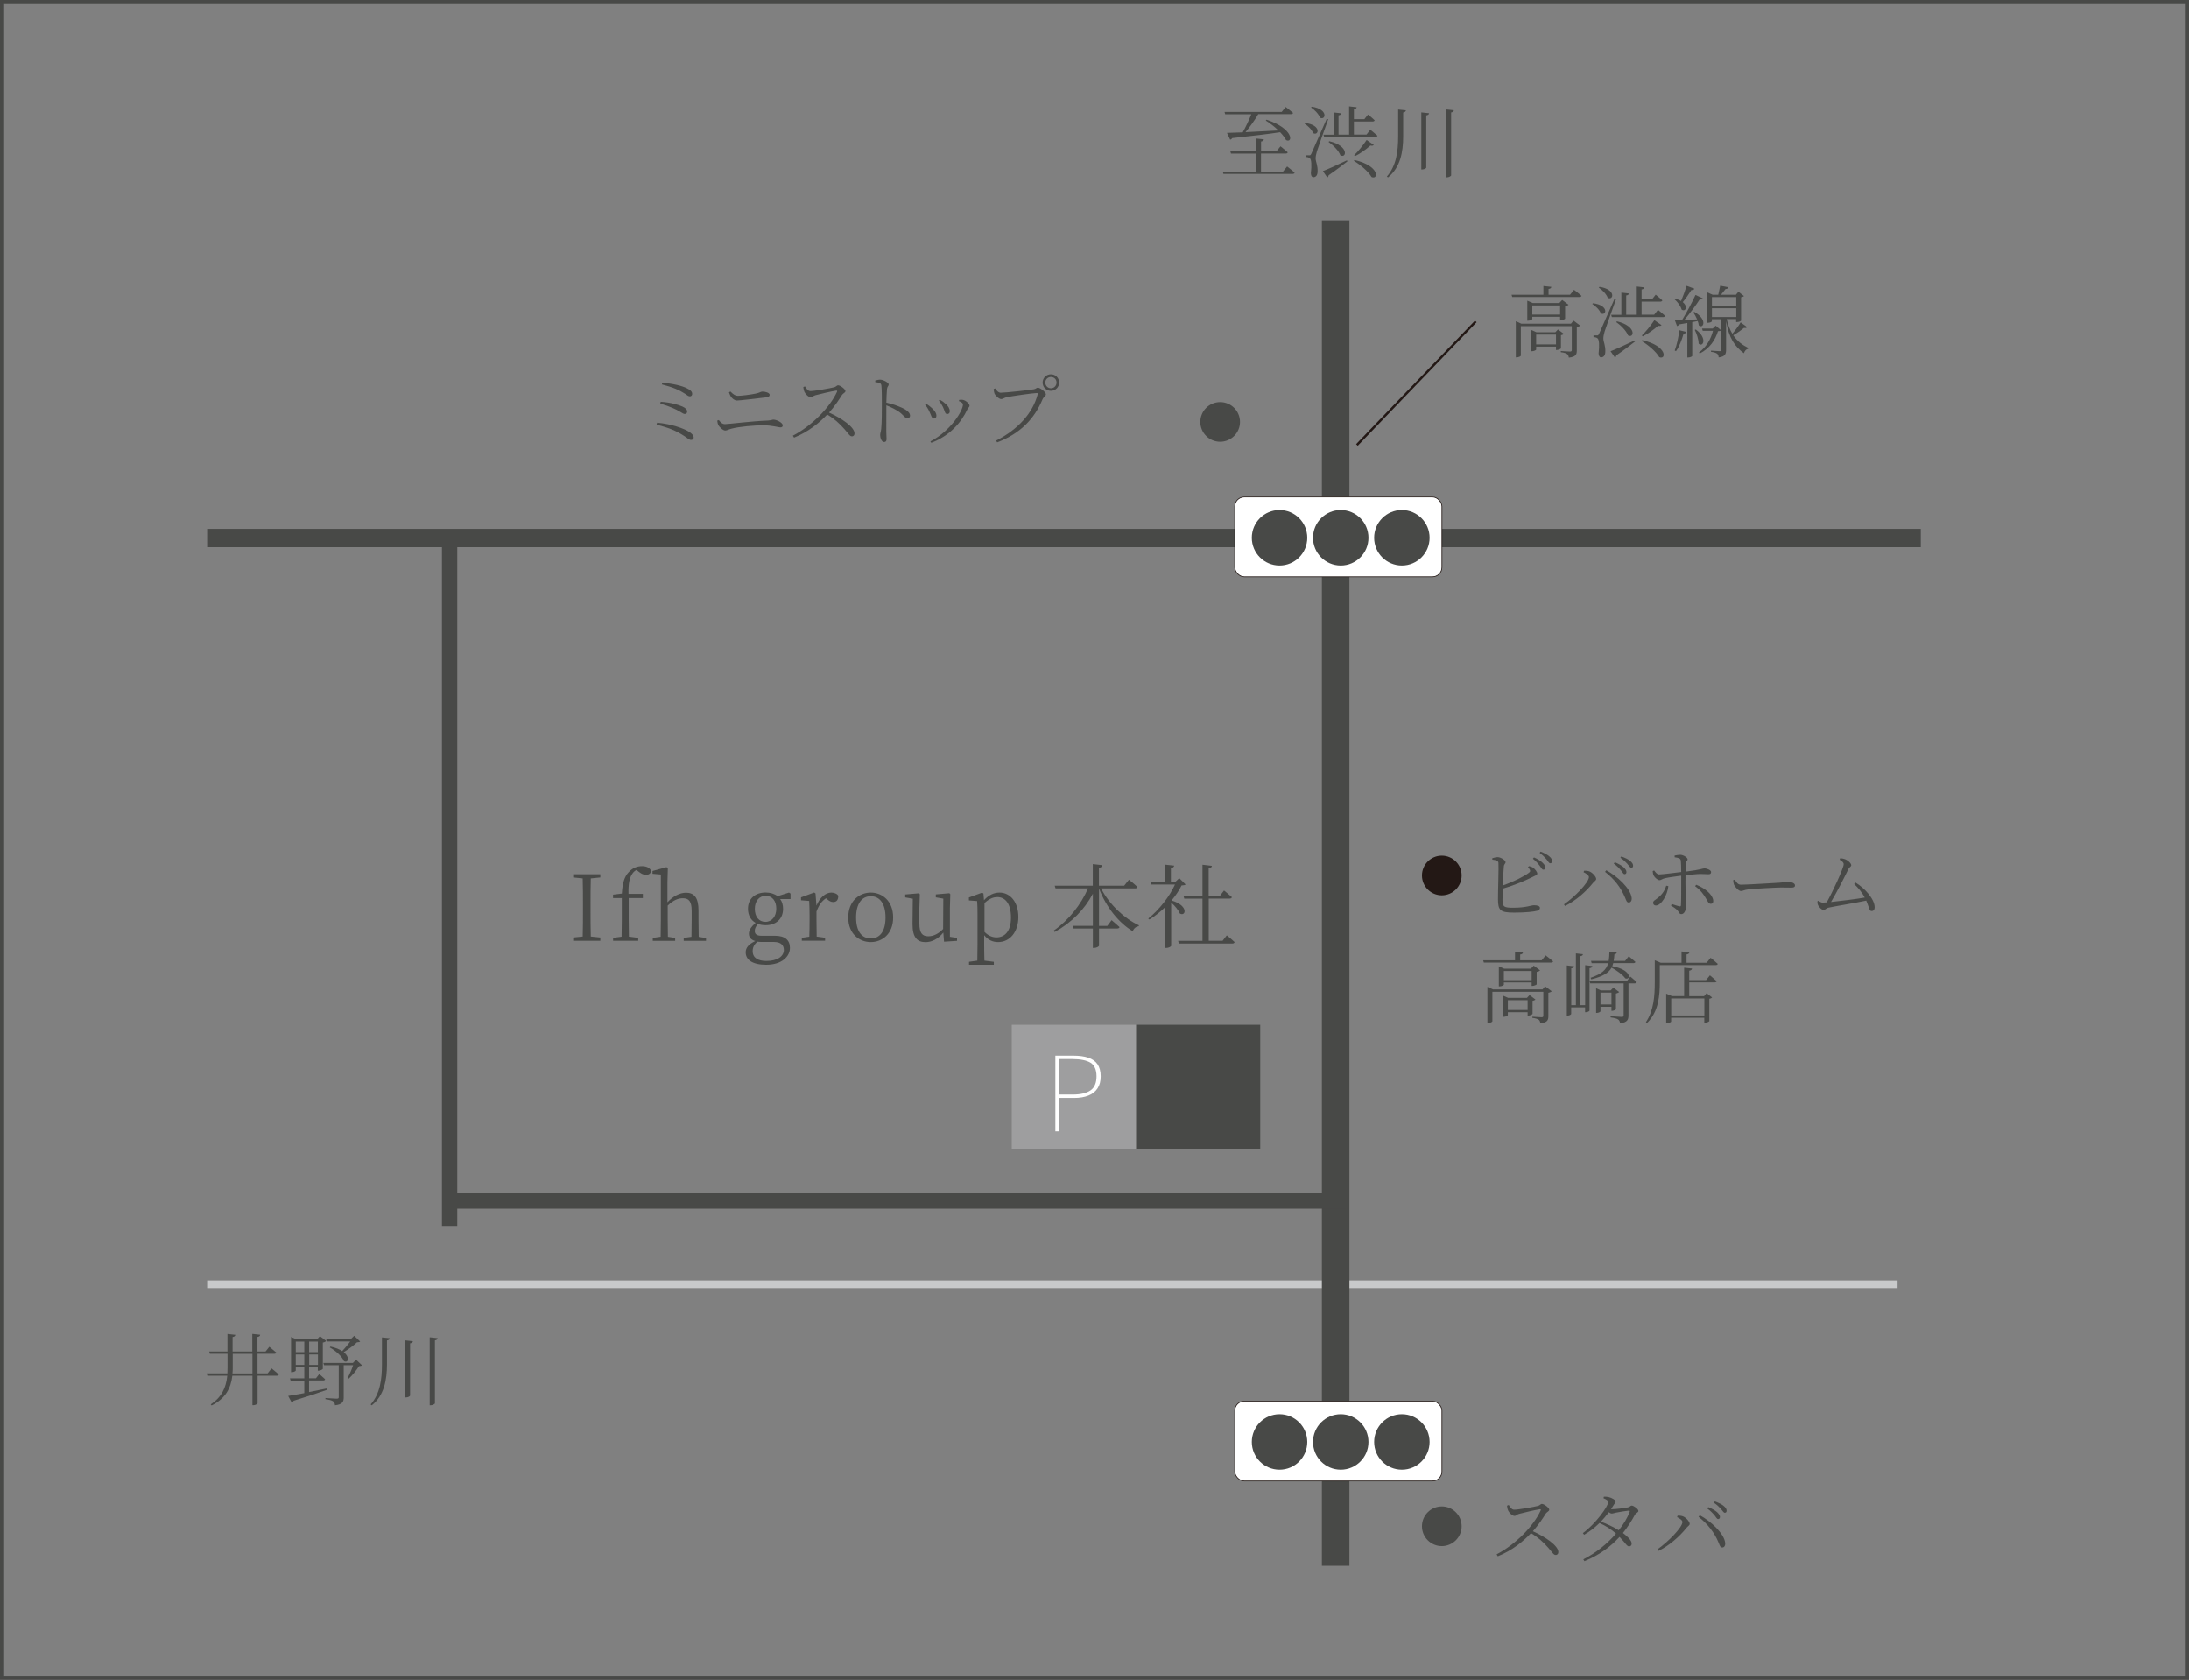 <?xml version="1.0" encoding="UTF-8"?>
<svg id="_レイヤー_2" data-name="レイヤー 2" xmlns="http://www.w3.org/2000/svg" viewBox="0 0 335.5 257.5">
  <rect x="0" y="0" width="335.5" height="257.5" fill="#808080" stroke="none"/>
  <defs>
    <style>
      .cls-1 {
        stroke-width: .5px;
      }

      .cls-1, .cls-2, .cls-3, .cls-4, .cls-5, .cls-6, .cls-7 {
        fill: none;
        stroke-miterlimit: 10;
      }

      .cls-1, .cls-4, .cls-5, .cls-7 {
        stroke: #484947;
      }

      .cls-8 {
        fill: #231815;
      }

      .cls-8, .cls-9, .cls-10, .cls-11 {
        stroke-width: 0px;
      }

      .cls-2 {
        stroke-width: .11px;
      }

      .cls-2, .cls-6 {
        stroke: #231815;
      }

      .cls-3 {
        stroke: #c8c9ca;
        stroke-width: 1.17px;
      }

      .cls-4 {
        stroke-width: 4.22px;
      }

      .cls-5 {
        stroke-width: 2.35px;
      }

      .cls-9 {
        fill: #fff;
      }

      .cls-6 {
        stroke-width: .35px;
      }

      .cls-10 {
        fill: #9e9e9f;
      }

      .cls-11 {
        fill: #484947;
      }

      .cls-7 {
        stroke-width: 2.81px;
      }
    </style>
  </defs>
  <g id="_レイヤー_1-2" data-name="レイヤー 1">
    <g>
      <g>
        <path class="cls-11" d="M90.55,134.66c-.04,1.33-.04,2.69-.04,4.08v.77c0,1.34,0,2.72.04,4.06l1.46.15v.5h-4.16v-.5l1.46-.15c.04-1.33.04-2.69.04-4.06v-.77c0-1.36,0-2.73-.04-4.08l-1.46-.15v-.49h4.16v.49l-1.46.15Z"/>
        <path class="cls-11" d="M95.31,136.98c.1-1.64.39-2.59,1.06-3.29.62-.69,1.37-.91,2.03-.91s1.23.24,1.39.74c-.03.34-.31.59-.78.59-.36,0-.69-.15-1.05-.43l-.41-.32c-.25.13-.49.34-.66.62-.38.56-.6,1.42-.56,3.05h2.2v.64h-2.17v3.36c0,.85.01,1.71.03,2.56l1.43.18v.45h-3.85v-.45l1.3-.18c.01-.85.03-1.71.03-2.56v-3.36h-1.34v-.52l1.36-.17Z"/>
        <path class="cls-11" d="M108.21,143.78v.45h-3.42v-.45l1.19-.17c.01-.78.03-1.85.03-2.58v-1.4c0-1.46-.43-1.93-1.34-1.93-.7,0-1.42.25-2.33,1.12v2.21c0,.71.01,1.79.03,2.58l1.11.17v.45h-3.43v-.45l1.21-.18c.01-.77.03-1.85.03-2.56v-6.98l-1.28-.11v-.43l2.14-.59.21.13-.06,2.16v3.1c.81-.9,1.88-1.47,2.84-1.47,1.27,0,1.92.76,1.92,2.75v1.46c0,.73.01,1.79.03,2.56l1.12.18Z"/>
        <path class="cls-11" d="M121.17,137.82h-1.6c.29.38.45.88.45,1.5,0,1.6-1.13,2.51-2.68,2.51-.43,0-.83-.07-1.18-.2-.31.39-.48.7-.48,1.08,0,.43.24.74,1.02.74h2.06c1.55,0,2.31.66,2.31,1.86,0,1.3-1.22,2.58-3.64,2.58-2.13,0-3.14-.77-3.14-1.91,0-.67.42-1.22,1.47-1.72-.62-.17-.98-.55-.98-1.12,0-.5.28-1,1.02-1.67-.71-.41-1.16-1.13-1.16-2.16,0-1.58,1.15-2.49,2.7-2.49.73,0,1.36.2,1.84.56l1.74-.55.24.15v.83ZM116.8,144.4c-.28,0-.52-.01-.74-.04-.48.46-.7.87-.7,1.44,0,1.04.83,1.51,2.1,1.51,1.75,0,2.68-.76,2.68-1.68,0-.7-.42-1.23-1.54-1.23h-1.79ZM118.98,139.29c0-1.16-.6-1.96-1.62-1.96s-1.67.81-1.67,2,.62,1.99,1.62,1.99,1.67-.84,1.67-2.03Z"/>
        <path class="cls-11" d="M125.14,138.82c.5-1.23,1.4-1.99,2.28-1.99.45,0,.91.2,1.06.5,0,.6-.24.95-.78.95-.35,0-.62-.17-.9-.41l-.2-.17c-.66.43-1.11,1.08-1.46,2.04v1.28c0,.71.01,1.78.03,2.56l1.29.18v.45h-3.57v-.45l1.15-.17c.03-.78.04-1.86.04-2.58v-.77c0-.9-.03-1.47-.06-2.13l-1.25-.1v-.45l2.02-.74.2.14.14,1.83Z"/>
        <path class="cls-11" d="M130.01,140.65c0-2.55,1.71-3.82,3.45-3.82s3.43,1.27,3.43,3.82-1.71,3.77-3.43,3.77-3.45-1.23-3.45-3.77ZM135.72,140.65c0-2.09-.85-3.26-2.26-3.26s-2.25,1.18-2.25,3.26.84,3.21,2.25,3.21,2.26-1.11,2.26-3.21Z"/>
        <path class="cls-11" d="M146.68,143.78v.45l-1.99.13-.11-1.4c-.78.97-1.75,1.47-2.73,1.47-1.26,0-2-.71-1.99-2.77l.04-3.89-1.16-.2v-.45l2.1-.18.14.15-.07,2.13v2.35c0,1.46.45,1.96,1.36,1.96.8,0,1.57-.38,2.28-1.12l.03-4.65-1.15-.2v-.45l2.07-.18.15.15-.06,2.13v4.4l1.08.17Z"/>
        <path class="cls-11" d="M150.82,137.99c.73-.81,1.54-1.16,2.37-1.16,1.64,0,2.89,1.44,2.89,3.74s-1.3,3.85-3.1,3.85c-.7,0-1.46-.22-2.14-1.05v1.3c0,.81.01,1.74.04,2.59l1.44.18v.45h-3.8v-.45l1.27-.18c.01-.84.03-1.74.03-2.56v-4.43c0-.9-.01-1.48-.06-2.14l-1.26-.1v-.45l2.03-.74.2.14.08,1.01ZM150.89,142.86c.62.62,1.22.84,1.85.84,1.21,0,2.21-.9,2.21-3.03s-.87-3.15-2.09-3.15c-.5,0-1.13.15-1.97.91v4.43Z"/>
        <path class="cls-11" d="M168.76,136.2c1.27,2.47,3.61,4.64,5.8,5.65l-.03.14c-.39.04-.76.32-.92.77-2.13-1.3-4.05-3.64-5.17-6.56v5.74h1.27l.66-.88s.74.62,1.22,1.06c-.04.15-.18.22-.38.22h-2.77v2.62c0,.14-.39.35-.76.35h-.18v-2.97h-2.96l-.11-.41h3.07v-4.93c-1.26,2.4-3.26,4.45-5.86,5.87l-.14-.21c2.31-1.6,4.22-4.05,5.25-6.47h-4.97l-.13-.42h5.84v-3.31l1.46.17c-.04.21-.15.35-.52.41v2.73h3.87l.73-.91s.81.63,1.3,1.11c-.03.15-.17.22-.36.22h-5.21Z"/>
        <path class="cls-11" d="M181.72,135.59c-.13.1-.29.13-.63.15-.36.76-.9,1.54-1.53,2.3,2.7.81,2.17,2.52,1.27,2-.21-.53-.78-1.21-1.33-1.68v6.63c0,.08-.31.32-.76.32h-.14v-6.26c-.76.74-1.6,1.4-2.44,1.91l-.17-.15c1.64-1.3,3.32-3.45,4.09-5.21h-3.64l-.11-.39h2.24v-2.66l1.39.15c-.03.2-.17.34-.5.38v2.13h.66l.62-.59.98.98ZM188.01,143.38s.76.6,1.21,1.04c-.03.15-.17.22-.35.22h-8.19l-.11-.41h3.73v-6.47h-2.79l-.11-.41h2.9v-4.79l1.44.17c-.03.21-.15.35-.49.39v4.23h1.71l.64-.84s.74.59,1.21,1.02c-.04.15-.17.22-.36.22h-3.19v6.47h2.12l.66-.85Z"/>
      </g>
      <rect class="cls-1" x=".25" y=".25" width="335" height="257"/>
      <line class="cls-3" x1="31.75" y1="196.87" x2="290.83" y2="196.87"/>
      <line class="cls-7" x1="31.75" y1="82.47" x2="294.39" y2="82.47"/>
      <line class="cls-4" x1="204.71" y1="33.77" x2="204.71" y2="240.02"/>
      <line class="cls-5" x1="206.32" y1="184.09" x2="68.91" y2="184.09"/>
      <line class="cls-5" x1="68.91" y1="187.91" x2="68.91" y2="81.81"/>
      <rect class="cls-11" x="174.14" y="157.09" width="19.01" height="19.01"/>
      <rect class="cls-10" x="155.07" y="157.09" width="19.01" height="19.01"/>
      <g>
        <path class="cls-11" d="M231.24,230.7c.2.29.43.72.83.72.66,0,3.02-.42,3.68-.59.25-.07.4-.3.56-.3.36,0,1.14.62,1.14.89,0,.24-.36.34-.52.58-.41.65-1.12,1.75-1.99,2.72,1.93.88,3.9,2.21,3.9,3.2,0,.24-.13.44-.41.44-.32,0-.49-.38-1.13-1.1-.8-.9-1.57-1.61-2.65-2.24-1.1,1.16-2.81,2.63-5.09,3.54l-.18-.3c2.82-1.46,5.65-4.28,6.76-6.74.06-.16-.01-.18-.14-.17-.85.13-2.52.54-3.18.71-.37.1-.42.31-.71.31-.35,0-.83-.52-.97-.83-.07-.14-.14-.4-.17-.73l.25-.11Z"/>
        <path class="cls-11" d="M247.03,231.35c.58,0,2.12-.2,2.45-.28.34-.06.41-.28.61-.28.3,0,1.02.52,1.02.83,0,.23-.41.31-.55.61-.54,1-1.14,1.91-1.82,2.76.73.55,1.34,1.16,1.34,1.62.01.26-.14.43-.4.43-.34.01-.55-.52-1.46-1.45-1.41,1.55-3.15,2.81-5.38,3.72l-.17-.28c1.94-.98,3.71-2.42,5.01-3.95-.72-.64-1.56-1.18-2.53-1.62-.72.71-1.52,1.33-2.36,1.8l-.19-.25c1.85-1.33,3.89-4.08,3.89-4.77,0-.22-.31-.4-.73-.58l.06-.23c.22-.01.46-.01.72.05.48.11,1.08.46,1.08.68,0,.2-.18.31-.35.62-.11.18-.23.37-.35.55h.12ZM249.64,231.56c-.42.04-1.54.22-1.96.31-.25.06-.49.14-.66.14-.12,0-.28-.08-.44-.2-.37.49-.78.98-1.21,1.44.96.37,1.98.84,2.73,1.32.77-.96,1.34-1.93,1.67-2.82.06-.16,0-.19-.13-.19Z"/>
        <path class="cls-11" d="M257.04,232.56l.08-.23c.18,0,.46,0,.71.07.5.13,1.14.83,1.14,1.19,0,.23-.26.34-.48.6-1.09,1.37-2.66,2.73-4.28,3.54l-.18-.24c1.55-1.06,3.83-3.35,3.83-4.19,0-.28-.5-.59-.82-.74ZM263.97,237.21c-.3,0-.37-.24-.56-.72-.67-1.61-1.66-2.85-3.08-3.98l.19-.24c1.7.92,3.72,2.78,3.89,4.23.05.44-.16.71-.43.71ZM262.78,232.29c-.26-.31-.59-.68-1.12-1.06l.17-.2c.6.25,1.07.52,1.37.79.29.29.41.49.41.72,0,.2-.11.32-.29.32s-.3-.28-.54-.58ZM263.78,231.32c-.28-.3-.56-.6-1.1-.97l.14-.2c.61.22,1.08.44,1.37.7.32.26.44.49.44.73,0,.2-.1.31-.28.31-.19,0-.31-.28-.58-.56Z"/>
      </g>
      <g>
        <path class="cls-11" d="M100.72,64.8c2.21.2,4.13.88,4.98,1.45.41.28.62.54.62.82,0,.19-.12.37-.41.37-.26,0-.54-.26-.95-.54-1.46-.97-2.55-1.32-4.33-1.81l.08-.29ZM101.25,61.59c1.56.1,2.73.46,3.36.74.46.22.71.44.71.78,0,.19-.14.35-.37.35-.17,0-.35-.12-.66-.31-.74-.44-1.56-.82-3.09-1.28l.06-.28ZM106.09,60.39c0,.2-.14.37-.34.37-.25,0-.41-.16-.73-.38-.92-.6-1.87-1.01-3.57-1.45l.05-.26c1.73.14,3.02.48,3.74.83.66.32.85.56.85.9Z"/>
        <path class="cls-11" d="M109.93,64.48l.24-.08c.25.32.52.62.94.62.53,0,4.2-.47,6.6-.55.52-.04.67-.14.82-.14.49,0,1.44.46,1.44.88,0,.2-.13.31-.36.31-.3,0-1.24-.32-2.66-.32-1.3,0-3.62.19-4.86.52-.44.11-.65.28-.94.28-.36,0-.92-.58-1.06-.84-.08-.16-.12-.35-.16-.66ZM117.56,60.9c-1.97.23-4.2.5-4.63.5-.34,0-.7-.31-.9-.58-.12-.2-.2-.38-.3-.68l.22-.12c.46.46.76.66,1.12.66.52,0,1.99-.18,2.73-.34.7-.14.77-.31,1.06-.31.44,0,1.1.18,1.1.49,0,.19-.13.34-.4.37Z"/>
        <path class="cls-11" d="M123.37,59.23c.2.29.43.72.83.72.66,0,3.02-.42,3.68-.59.25-.07.4-.3.56-.3.36,0,1.14.62,1.14.89,0,.24-.36.34-.52.58-.41.65-1.12,1.75-1.99,2.72,1.93.88,3.9,2.21,3.9,3.2,0,.24-.13.44-.41.44-.32,0-.49-.38-1.13-1.1-.8-.9-1.57-1.61-2.65-2.24-1.1,1.16-2.81,2.63-5.08,3.54l-.18-.3c2.82-1.46,5.65-4.28,6.77-6.74.06-.16-.01-.18-.14-.17-.85.13-2.52.54-3.18.71-.37.1-.42.31-.71.31-.35,0-.83-.52-.97-.83-.07-.14-.14-.4-.17-.73l.25-.11Z"/>
        <path class="cls-11" d="M134.12,58.34c.31-.07.54-.14.77-.14.5,0,1.32.46,1.32.73,0,.24-.21.29-.26.68-.06.58-.08,1.45-.1,2.11,1.16.26,2.3.68,2.96,1.1.36.23.67.53.67.9,0,.2-.13.41-.38.41-.4,0-.53-.41-1.25-.96-.54-.37-1.19-.72-2-1.03-.01.83-.02,2.79-.01,4.07.01.53.04.89.04,1.09,0,.31-.12.46-.38.46-.4,0-.6-.66-.6-1.07,0-.26.11-.48.16-.94.1-.89.1-2.85.1-3.77,0-.96,0-2.27-.07-2.87-.04-.38-.3-.46-.94-.53v-.25Z"/>
        <path class="cls-11" d="M141.79,62.03l.14-.13c.32.17.64.42.84.61.49.42.75.84.75,1.22,0,.25-.12.43-.37.43-.38,0-.4-.47-.73-1.12-.19-.4-.41-.73-.64-1.02ZM142.74,67.89l-.14-.22c3.18-1.66,4.99-4.75,4.99-5.66,0-.19-.17-.34-.63-.53l.06-.18c.16-.01.37-.04.56,0,.44.07,1.02.6,1.02.9,0,.19-.2.29-.34.56-.89,1.94-2.63,4.02-5.52,5.12ZM143.9,61.4l.14-.13c.35.19.62.38.89.64.38.32.64.72.64,1.15,0,.26-.17.41-.4.41-.36,0-.36-.49-.65-1.08-.17-.32-.38-.71-.62-.98Z"/>
        <path class="cls-11" d="M153.42,60.2c.67,0,4.49-.41,5.06-.53.31-.06.38-.24.59-.24.36,0,1.23.68,1.23,1.02,0,.26-.35.38-.52.78-1.26,3-3.41,5.24-6.94,6.58l-.18-.26c3.44-1.74,5.65-4.29,6.38-7.1.05-.18-.02-.2-.14-.2-.53,0-3.93.49-4.62.64-.32.07-.58.29-.82.29-.36,0-.92-.56-1.04-.86-.06-.17-.1-.36-.12-.68l.23-.1c.2.3.46.67.89.67ZM159.8,58.64c0-.7.56-1.26,1.27-1.26s1.26.56,1.26,1.26-.55,1.27-1.26,1.27-1.27-.55-1.27-1.27ZM160.21,58.64c0,.49.38.88.86.88s.86-.38.86-.88-.38-.85-.86-.85-.86.38-.86.85Z"/>
      </g>
      <g>
        <path class="cls-11" d="M234.38,132.79c.23.04.4.1.56.2.32.23.67.67.67.92s-.31.31-.77.55c-.85.42-2.54,1.2-4.52,1.76-.02.72-.04,1.36-.04,1.67,0,1.18.26,1.26,1.7,1.26,1.9,0,2.71-.38,3.12-.38.56,0,.92.13.92.41,0,.24-.17.35-.4.43-.49.14-1.69.29-3.56.29-2.15,0-2.46-.36-2.47-2.05-.01-1.07.13-5.01.07-5.58-.05-.34-.31-.41-.94-.49v-.22c.26-.07.58-.17.84-.16.49.02,1.19.48,1.19.77,0,.23-.23.28-.26.65-.06.52-.12,1.77-.17,2.93,1.63-.58,3.24-1.37,4.01-1.96.2-.16.24-.25.14-.46-.06-.14-.18-.29-.29-.4l.18-.16ZM235.11,131.44c.6.26,1.04.55,1.34.84.28.29.41.49.39.72,0,.2-.14.35-.32.32-.18-.01-.29-.29-.53-.59-.24-.32-.56-.71-1.05-1.09l.17-.2ZM236.13,130.55c.6.24,1.05.49,1.34.74.31.26.42.49.41.74,0,.2-.11.31-.29.31-.19-.01-.31-.29-.56-.6-.26-.3-.53-.6-1.06-1l.16-.2Z"/>
        <path class="cls-11" d="M242.71,133.71l.08-.23c.18,0,.46,0,.71.07.5.13,1.14.83,1.14,1.19,0,.23-.26.34-.48.6-1.09,1.37-2.66,2.73-4.28,3.54l-.18-.24c1.55-1.06,3.83-3.35,3.83-4.19,0-.28-.5-.59-.82-.74ZM249.64,138.35c-.3,0-.37-.24-.56-.72-.67-1.61-1.65-2.85-3.08-3.98l.19-.24c1.7.92,3.72,2.78,3.89,4.23.05.44-.16.71-.43.71ZM248.45,133.44c-.26-.31-.59-.68-1.12-1.06l.17-.2c.6.25,1.07.52,1.37.79.29.29.41.49.41.72,0,.2-.11.32-.29.32s-.3-.28-.54-.58ZM249.45,132.46c-.28-.3-.56-.6-1.1-.97l.14-.2c.61.22,1.08.44,1.37.7.32.26.44.49.44.73,0,.2-.1.31-.28.31-.19,0-.31-.28-.58-.56Z"/>
        <path class="cls-11" d="M256.63,131.16c.28-.06.65-.12.9-.12.49.02,1.12.42,1.12.7,0,.22-.24.24-.26.58-.02.29-.04.77-.05,1.3,2.48-.31,2.6-.5,2.87-.5.44,0,1.04.28,1.04.55s-.12.35-.42.35c-.36,0-.7-.04-1.22-.04-.48,0-1.48.11-2.28.19-.01.4-.01.79-.01,1.09,0,.9.06,3.5.06,3.83,0,.52-.28,1.04-.68,1.04-.33,0-.32-.24-.59-.56-.22-.24-.62-.53-1.01-.74l.12-.25c.4.13.85.29,1.16.36.13.02.24.01.25-.16.04-.55.04-2.51.04-3.53v-1.01c-.78.11-1.83.24-2.46.38-.48.1-.6.31-.86.31s-.71-.35-.91-.73c-.07-.14-.12-.43-.14-.66l.22-.1c.23.31.48.62.74.61.55-.01,2.51-.26,3.41-.37-.01-.73-.02-1.45-.06-1.73-.05-.37-.32-.44-.95-.53v-.26ZM255.7,135.85c-.13,1.31-1.06,2.96-1.91,2.96-.28,0-.42-.19-.42-.42,0-.3.24-.37.61-.66.86-.66,1.18-1.28,1.4-1.96l.31.07ZM259.97,135.63c1.21.48,2.41,1.34,2.6,2.33.06.34-.08.59-.37.59-.34,0-.48-.4-.71-.78-.31-.56-.84-1.32-1.69-1.92l.17-.22Z"/>
        <path class="cls-11" d="M265.88,134.84c.26.41.46.78.96.78,1.07,0,5.27-.28,5.82-.3.8-.06,1.14-.13,1.45-.13.46,0,1,.2,1,.53,0,.22-.12.35-.53.35s-.84-.02-1.57-.02-4.13.18-5.03.29c-.68.07-.82.25-1.16.25s-.9-.59-1.07-1c-.08-.23-.1-.43-.11-.67l.24-.07Z"/>
        <path class="cls-11" d="M284.41,135.31c1.37.83,2.91,2.51,2.91,3.79,0,.34-.18.56-.47.56-.38,0-.36-.54-.82-1.6-1.76.38-4.75.85-5.83,1.09-.25.05-.49.35-.7.35-.32,0-.8-.53-.91-.88-.04-.17-.05-.3-.04-.46l.16-.08c.25.19.44.29.65.29.11,0,.32-.01.61-.04.89-1.56,2.6-5.27,2.6-5.84,0-.26-.23-.48-.62-.7l.08-.22c.23.01.5.05.68.12.49.16,1.02.65,1.02.95,0,.2-.28.29-.41.54-.55,1.14-1.83,3.66-2.69,5.09,1.5-.16,3.85-.44,5.17-.68-.41-.77-.98-1.48-1.63-2.07l.22-.22Z"/>
        <path class="cls-11" d="M236.9,146.46s.7.52,1.14.92c-.04.12-.16.18-.32.18h-10.3l-.1-.35h4.88v-1.34l1.22.13c-.02.17-.14.29-.43.32v.89h3.29l.62-.76ZM236.81,151.19l1.02.76c-.07.08-.28.19-.52.23v3.59c0,.6-.14.98-1.22,1.09-.04-.23-.1-.43-.25-.54-.18-.12-.47-.23-.98-.29v-.18s1.15.08,1.4.08c.22,0,.28-.07.28-.25v-3.65h-7.81v4.53c0,.08-.32.26-.63.26h-.13v-5.54l.85.38h7.6l.4-.48ZM234.75,151.13v-.53h-4.26v.35c0,.07-.34.25-.65.25h-.12v-3.07l.83.36h4.08l.44-.47.97.73c-.08.1-.29.19-.52.24v1.9c-.01.07-.42.24-.66.24h-.12ZM234.88,155.42c-.01.08-.38.26-.63.26h-.12v-.52h-3.03v.47c0,.06-.34.24-.64.24h-.12v-3.26l.8.35h2.89l.4-.43.9.68c-.06.08-.23.17-.44.2v2ZM234.75,150.25v-1.4h-4.26v1.4h4.26ZM234.13,154.82v-1.5h-3.03v1.5h3.03Z"/>
        <path class="cls-11" d="M244.05,148.09c-.04.17-.13.29-.43.32v6.49c0,.11-.29.26-.55.26h-.13v-.74h-2.13v1c0,.1-.28.26-.54.26h-.13v-7.69l1.12.13c-.02.17-.13.29-.44.31v5.65h.71v-7.93l1.08.12c-.02.17-.12.26-.4.31v7.5h.74v-6.13l1.12.13ZM249.88,149.7s.61.5.98.85c-.04.13-.16.19-.31.19h-.96v4.93c0,.61-.16,1.07-1.29,1.19-.02-.24-.11-.47-.29-.58-.21-.14-.54-.24-1.16-.32v-.19s1.43.11,1.7.11c.23,0,.3-.06.3-.23v-4.91h-5.12l-.1-.34h5.71l.54-.71ZM243.85,147.3h2.71c.07-.42.1-.89.11-1.42l1.13.11c-.02.14-.12.28-.37.31-.02.36-.05.68-.11,1h1.75l.56-.71s.63.5,1.02.86c-.02.13-.14.19-.31.19h-3.09c-.04.16-.08.31-.14.47,3.01.56,2.87,2.19,1.99,1.86-.37-.54-1.32-1.22-2.1-1.64-.42.77-1.27,1.34-3.11,1.79l-.11-.24c1.76-.58,2.43-1.26,2.7-2.23h-2.53l-.1-.35ZM245.3,154.32v.71c0,.07-.29.24-.56.24h-.11v-3.79l.73.34h1.5l.41-.43.9.68c-.08.08-.29.18-.5.23v2.41c-.01.07-.36.24-.59.24h-.1v-.62h-1.68ZM245.3,152.16v1.81h1.68v-1.81h-1.68Z"/>
        <path class="cls-11" d="M262.19,146.83s.67.54,1.08.92c-.02.13-.13.19-.3.19h-8.58v2.57c0,1.98-.13,4.53-1.96,6.31l-.17-.13c1.21-1.8,1.36-4.04,1.36-6.17v-3.32l.91.38h3.19v-1.73l1.21.12c-.02.17-.14.29-.44.34v1.27h3.08l.61-.76ZM262.07,149.51s.64.52,1.04.9c-.04.12-.14.18-.32.18h-3.89v2.11h2.28l.38-.46.85.66c-.08.08-.19.16-.43.2v3.44s-.29.24-.66.24h-.11v-.77h-5.08v.58c0,.07-.25.24-.64.24h-.12v-4.51l.89.37h1.86v-4.35l1.21.12c-.02.17-.13.29-.43.34v1.44h2.58l.59-.73ZM256.14,153.05v2.61h5.08v-2.61h-5.08Z"/>
      </g>
      <g>
        <path class="cls-11" d="M41.63,209.78s.68.53,1.1.92c-.04.13-.16.19-.31.19h-2.94v4.2c0,.12-.34.32-.63.32h-.16v-4.52h-3.08c-.23,1.94-1.06,3.5-3.17,4.56l-.14-.16c1.68-1.12,2.35-2.57,2.53-4.4h-3.05l-.1-.36h3.17c.01-.26.02-.54.02-.83v-2.17h-2.7l-.1-.35h2.79v-2.69l1.21.13c-.02.17-.12.29-.42.34v2.22h3.02v-2.7l1.21.13c-.02.17-.12.29-.42.34v2.23h1.24l.58-.73s.65.53,1.07.89c-.04.13-.16.19-.34.19h-2.54v3h1.55l.6-.76ZM38.69,210.54v-3h-3.02v2.17c0,.29-.01.56-.04.83h3.06Z"/>
        <path class="cls-11" d="M50.12,213.05c-1.19.43-2.83.98-5.12,1.68-.06.17-.16.24-.28.29l-.55-1.03c.52-.07,1.4-.23,2.47-.43v-1.92h-2.1l-.1-.35h2.2v-1.69h-1.31v.5c0,.07-.29.25-.6.25h-.12v-5.4l.78.35h3.21l.44-.47.96.73c-.08.1-.28.2-.52.25v4.02c-.01.08-.38.29-.65.29h-.12v-.53h-1.34v1.69h1.06l.5-.64s.55.44.9.79c-.02.13-.14.19-.3.19h-2.16v1.77c.84-.17,1.75-.35,2.69-.54l.05.18ZM45.33,205.66v1.62h1.31v-1.62h-1.31ZM46.64,209.24v-1.61h-1.31v1.61h1.31ZM47.38,205.66v1.62h1.34v-1.62h-1.34ZM48.73,209.24v-1.61h-1.34v1.61h1.34ZM55.48,209.3c-.1.08-.23.11-.46.13-.36.59-1.02,1.42-1.58,1.92l-.16-.11c.28-.52.64-1.33.84-1.96h-1.44v4.93c0,.64-.17,1.09-1.34,1.21-.02-.26-.11-.48-.26-.59-.22-.16-.58-.26-1.2-.34v-.18s1.43.1,1.72.1c.25,0,.32-.06.32-.24v-4.89h-2.25l-.11-.35h4.53l.49-.5.9.86ZM50.09,205.63l-.11-.36h3.79l.52-.5.91.88c-.08.08-.23.11-.49.12-.47.46-1.31,1.07-2.03,1.51,1.01.8.68,1.72.04,1.38-.31-.78-1.37-1.66-2.18-2.11l.11-.13c.8.17,1.38.42,1.8.7.41-.44.9-1.02,1.23-1.48h-3.59Z"/>
        <path class="cls-11" d="M59.73,205.14c-.04.17-.12.29-.42.34v3.69c-.01,2.33-.41,4.73-2.33,6.26l-.17-.14c1.44-1.62,1.73-3.86,1.73-6.12v-4.15l1.19.12ZM63.28,205.59c-.02.17-.12.29-.43.34v8.01c0,.1-.32.28-.62.28h-.14v-8.75l1.2.13ZM67.08,205.13c-.04.17-.12.29-.42.34v9.64c0,.11-.34.31-.64.31h-.16v-10.42l1.21.13Z"/>
      </g>
      <g>
        <g>
          <rect class="cls-9" x="189.25" y="76.18" width="31.75" height="12.23" rx="1.45" ry="1.45"/>
          <rect class="cls-2" x="189.25" y="76.18" width="31.75" height="12.23" rx="1.45" ry="1.45"/>
        </g>
        <circle class="cls-11" cx="196.11" cy="82.43" r="4.25"/>
        <circle class="cls-11" cx="205.49" cy="82.43" r="4.25"/>
        <circle class="cls-11" cx="214.86" cy="82.43" r="4.25"/>
      </g>
      <g>
        <g>
          <rect class="cls-9" x="189.25" y="214.79" width="31.75" height="12.23" rx="1.45" ry="1.45"/>
          <rect class="cls-2" x="189.25" y="214.79" width="31.75" height="12.23" rx="1.45" ry="1.45"/>
        </g>
        <circle class="cls-11" cx="196.11" cy="221.04" r="4.25"/>
        <circle class="cls-11" cx="205.49" cy="221.04" r="4.25"/>
        <circle class="cls-11" cx="214.86" cy="221.04" r="4.25"/>
      </g>
      <line class="cls-6" x1="226.19" y1="49.27" x2="207.97" y2="68.21"/>
      <circle class="cls-8" cx="220.98" cy="134.21" r="3.04"/>
      <circle class="cls-11" cx="187.01" cy="64.68" r="3.04"/>
      <circle class="cls-11" cx="220.98" cy="233.96" r="3.04"/>
      <g>
        <path class="cls-11" d="M241.25,44.43s.7.52,1.14.92c-.04.12-.16.18-.32.18h-10.3l-.1-.35h4.88v-1.34l1.22.13c-.02.17-.14.29-.43.32v.89h3.29l.62-.76ZM241.17,49.15l1.02.76c-.07.08-.28.19-.52.23v3.59c0,.6-.14.98-1.22,1.09-.04-.23-.1-.43-.25-.54-.18-.12-.47-.23-.98-.29v-.18s1.15.08,1.4.08c.22,0,.28-.07.28-.25v-3.65h-7.81v4.53c0,.08-.32.26-.64.26h-.13v-5.54l.85.38h7.6l.4-.48ZM239.11,49.09v-.53h-4.26v.35c0,.07-.34.25-.65.25h-.12v-3.07l.83.36h4.08l.44-.47.97.73c-.08.1-.29.19-.52.24v1.9c-.01.07-.42.24-.66.24h-.12ZM239.24,53.39c-.01.08-.38.26-.64.26h-.12v-.52h-3.04v.47c0,.06-.33.24-.63.24h-.12v-3.26l.8.35h2.89l.4-.43.9.68c-.06.08-.23.17-.44.2v2ZM239.11,48.22v-1.4h-4.26v1.4h4.26ZM238.48,52.79v-1.5h-3.04v1.5h3.04Z"/>
        <path class="cls-11" d="M244.15,46.48c2.53.31,2.05,2.03,1.2,1.55-.19-.53-.79-1.12-1.31-1.44l.11-.11ZM247.67,45.89c-.54,1.52-1.57,4.38-1.74,4.95-.11.38-.19.76-.19,1.06.01.52.35,1.08.3,2.05-.02.52-.25.83-.66.83-.21,0-.35-.23-.37-.6.14-1.22.1-2.15-.18-2.33-.16-.12-.34-.16-.6-.17v-.26h.55c.14,0,.18-.01.3-.24q.2-.44,2.36-5.35l.23.06ZM245.15,43.97c2.61.38,2.13,2.16,1.26,1.68-.19-.55-.84-1.22-1.37-1.56l.11-.12ZM246.85,53.84c.64-.24,2.17-.92,3.68-1.65l.07.16c-.65.5-1.59,1.25-2.88,2.13-.01.16-.1.28-.2.34l-.67-.97ZM254.13,47.51s.67.53,1.08.91c-.04.13-.16.19-.31.19h-7.86l-.1-.35h1.56v-3.41l1.16.13c-.02.16-.14.28-.42.31v2.96h1.62v-4.33l1.16.13c-.01.16-.13.28-.42.32v1.51h1.6l.56-.71s.63.49,1.02.88c-.04.13-.16.19-.32.19h-2.86v2h1.93l.59-.76ZM247.83,49.26c3.09.73,2.63,2.7,1.69,2.15-.26-.71-1.13-1.57-1.81-2.04l.12-.11ZM251.71,52.14c3.91.91,3.67,3.09,2.6,2.61-.47-.84-1.75-1.91-2.71-2.48l.11-.13ZM254.66,49.83c-.08.11-.25.18-.52.1-.73.65-1.62,1.27-2.36,1.63l-.14-.14c.56-.53,1.32-1.44,1.92-2.34l1.1.76Z"/>
        <path class="cls-11" d="M259.69,44.26c-.06.13-.2.22-.46.2-.4.64-.88,1.33-1.32,1.85.86.71.4,1.55-.18,1.14-.13-.54-.65-1.2-1.09-1.58l.12-.1c.37.11.66.23.89.37.28-.65.6-1.55.85-2.33l1.19.44ZM256.67,53.74c.31-.82.59-2,.71-3.12l1.08.26c-.05.16-.18.26-.42.26-.28.98-.67,2.01-1.17,2.69l-.19-.1ZM259.69,47.81c2.09,1.19,1.36,2.67.67,2.06-.02-.2-.07-.43-.16-.66-.25.05-.53.11-.84.17v5.18c0,.06-.26.24-.64.24h-.11v-5.29c-.38.07-.82.14-1.27.22-.08.16-.19.23-.31.25l-.34-.91c.26,0,.65-.01,1.12-.02.7-1.15,1.54-2.71,2.05-3.84l1.12.52c-.07.12-.24.2-.48.17-.56.88-1.49,2.14-2.35,3.14.59-.02,1.26-.05,1.96-.08-.17-.4-.38-.78-.58-1.07l.16-.07ZM259.91,50.51c1.86,1.36,1.08,2.81.43,2.16,0-.66-.31-1.54-.59-2.1l.16-.06ZM263.78,50.63c-.1.11-.2.13-.47.14-.42,1.36-1.27,2.64-2.81,3.43l-.11-.18c1.13-.8,1.83-2.04,2.15-3.31h-1.57l-.11-.35h1.64l.46-.44.82.71ZM267.75,50.15c-.05.1-.22.18-.44.1-.37.31-1.03.79-1.66,1.15.64.94,1.44,1.51,2.29,1.93l-.02.14c-.3.06-.52.31-.64.68-1.38-1.02-2.3-2.31-2.73-4.92v4.4c0,.61-.13,1.04-1.14,1.16-.01-.23-.07-.44-.22-.56-.17-.13-.46-.24-.95-.3v-.18s1.1.08,1.33.08c.19,0,.24-.06.24-.23v-4.67h-1.44v.32c0,.07-.25.23-.64.23h-.11v-4.68l.88.38h.85c.1-.41.22-.98.3-1.39l1.25.25c-.05.17-.19.26-.43.26-.19.25-.47.59-.7.88h2.29l.38-.47.85.67c-.07.08-.19.14-.44.19v3.57c0,.06-.28.23-.64.23h-.12v-.46h-1.44c.19.91.49,1.65.86,2.25.47-.54,1.02-1.31,1.27-1.75l.95.7ZM262.38,45.54v1.36h3.73v-1.36h-3.73ZM266.11,48.6v-1.35h-3.73v1.35h3.73Z"/>
      </g>
      <g>
        <path class="cls-11" d="M197.28,25.53s.71.54,1.14.94c-.04.13-.14.19-.31.19h-10.6l-.1-.35h5.06v-2.76h-3.8l-.1-.35h3.9v-1.97l1.24.13c-.04.17-.14.29-.43.34v1.5h2.36l.62-.77s.68.54,1.1.92c-.02.13-.13.19-.31.19h-3.78v2.76h3.38l.62-.78ZM187.78,17.51l-.1-.35h8.76l.61-.76s.7.53,1.13.91c-.02.13-.16.19-.32.19h-5.01c-.55.94-1.31,2-1.96,2.76,1.45-.07,3.21-.16,5.05-.26-.61-.59-1.33-1.14-1.94-1.52l.12-.13c4.25,1.4,4.03,3.66,2.99,3.13-.19-.38-.52-.8-.91-1.21-1.8.28-4.14.55-7.34.9-.08.13-.2.22-.32.24l-.49-1.04c.56-.01,1.4-.04,2.42-.08.44-.78.98-1.92,1.31-2.77h-3.98Z"/>
        <path class="cls-11" d="M200.06,18.86c2.53.31,2.05,2.03,1.2,1.55-.19-.53-.79-1.12-1.31-1.44l.11-.11ZM203.57,18.28c-.54,1.52-1.57,4.38-1.74,4.95-.11.38-.19.76-.19,1.06.01.52.35,1.08.3,2.05-.02.52-.25.83-.66.83-.21,0-.35-.23-.37-.6.14-1.22.1-2.15-.18-2.33-.16-.12-.34-.16-.6-.17v-.26h.55c.14,0,.18-.01.3-.24q.2-.44,2.36-5.35l.23.06ZM201.05,16.36c2.61.38,2.13,2.16,1.26,1.68-.19-.55-.84-1.22-1.37-1.56l.11-.12ZM202.76,26.23c.64-.24,2.17-.92,3.68-1.65l.07.16c-.65.5-1.59,1.25-2.88,2.13-.01.16-.1.28-.2.34l-.67-.97ZM210.04,19.9s.67.53,1.08.91c-.04.13-.16.19-.31.19h-7.86l-.1-.35h1.56v-3.41l1.16.13c-.02.16-.14.28-.42.31v2.96h1.62v-4.33l1.16.13c-.01.16-.13.28-.42.32v1.51h1.6l.56-.71s.63.49,1.02.88c-.04.13-.16.19-.32.19h-2.86v2h1.93l.59-.76ZM203.74,21.65c3.09.73,2.63,2.7,1.69,2.15-.26-.71-1.13-1.57-1.81-2.04l.12-.11ZM207.61,24.53c3.91.91,3.67,3.09,2.6,2.61-.47-.84-1.75-1.91-2.71-2.48l.11-.13ZM210.56,22.21c-.08.11-.25.18-.52.1-.73.65-1.62,1.27-2.36,1.63l-.14-.14c.56-.53,1.32-1.44,1.92-2.34l1.1.76Z"/>
        <path class="cls-11" d="M215.48,16.91c-.04.17-.12.29-.42.34v3.69c-.01,2.33-.41,4.73-2.33,6.26l-.17-.14c1.44-1.62,1.73-3.86,1.73-6.12v-4.15l1.19.12ZM219.03,17.35c-.02.17-.12.29-.43.34v8.01c0,.1-.32.28-.62.28h-.14v-8.75l1.2.13ZM222.83,16.9c-.04.17-.12.29-.42.34v9.64c0,.11-.34.31-.64.31h-.16v-10.42l1.21.13Z"/>
      </g>
      <path class="cls-9" d="M161.75,173.42v-11.6h2.8c.88,0,1.63.1,2.25.31.62.21,1.09.54,1.41,1,.32.46.49,1.08.49,1.85s-.16,1.36-.48,1.85c-.32.49-.78.86-1.39,1.1-.61.25-1.35.37-2.22.37h-2.27v5.11h-.59ZM162.34,167.78h2.06c1.24,0,2.15-.22,2.76-.65.6-.43.9-1.15.9-2.15s-.31-1.7-.92-2.08c-.61-.37-1.55-.56-2.8-.56h-2v5.43Z"/>
    </g>
  </g>
</svg>
